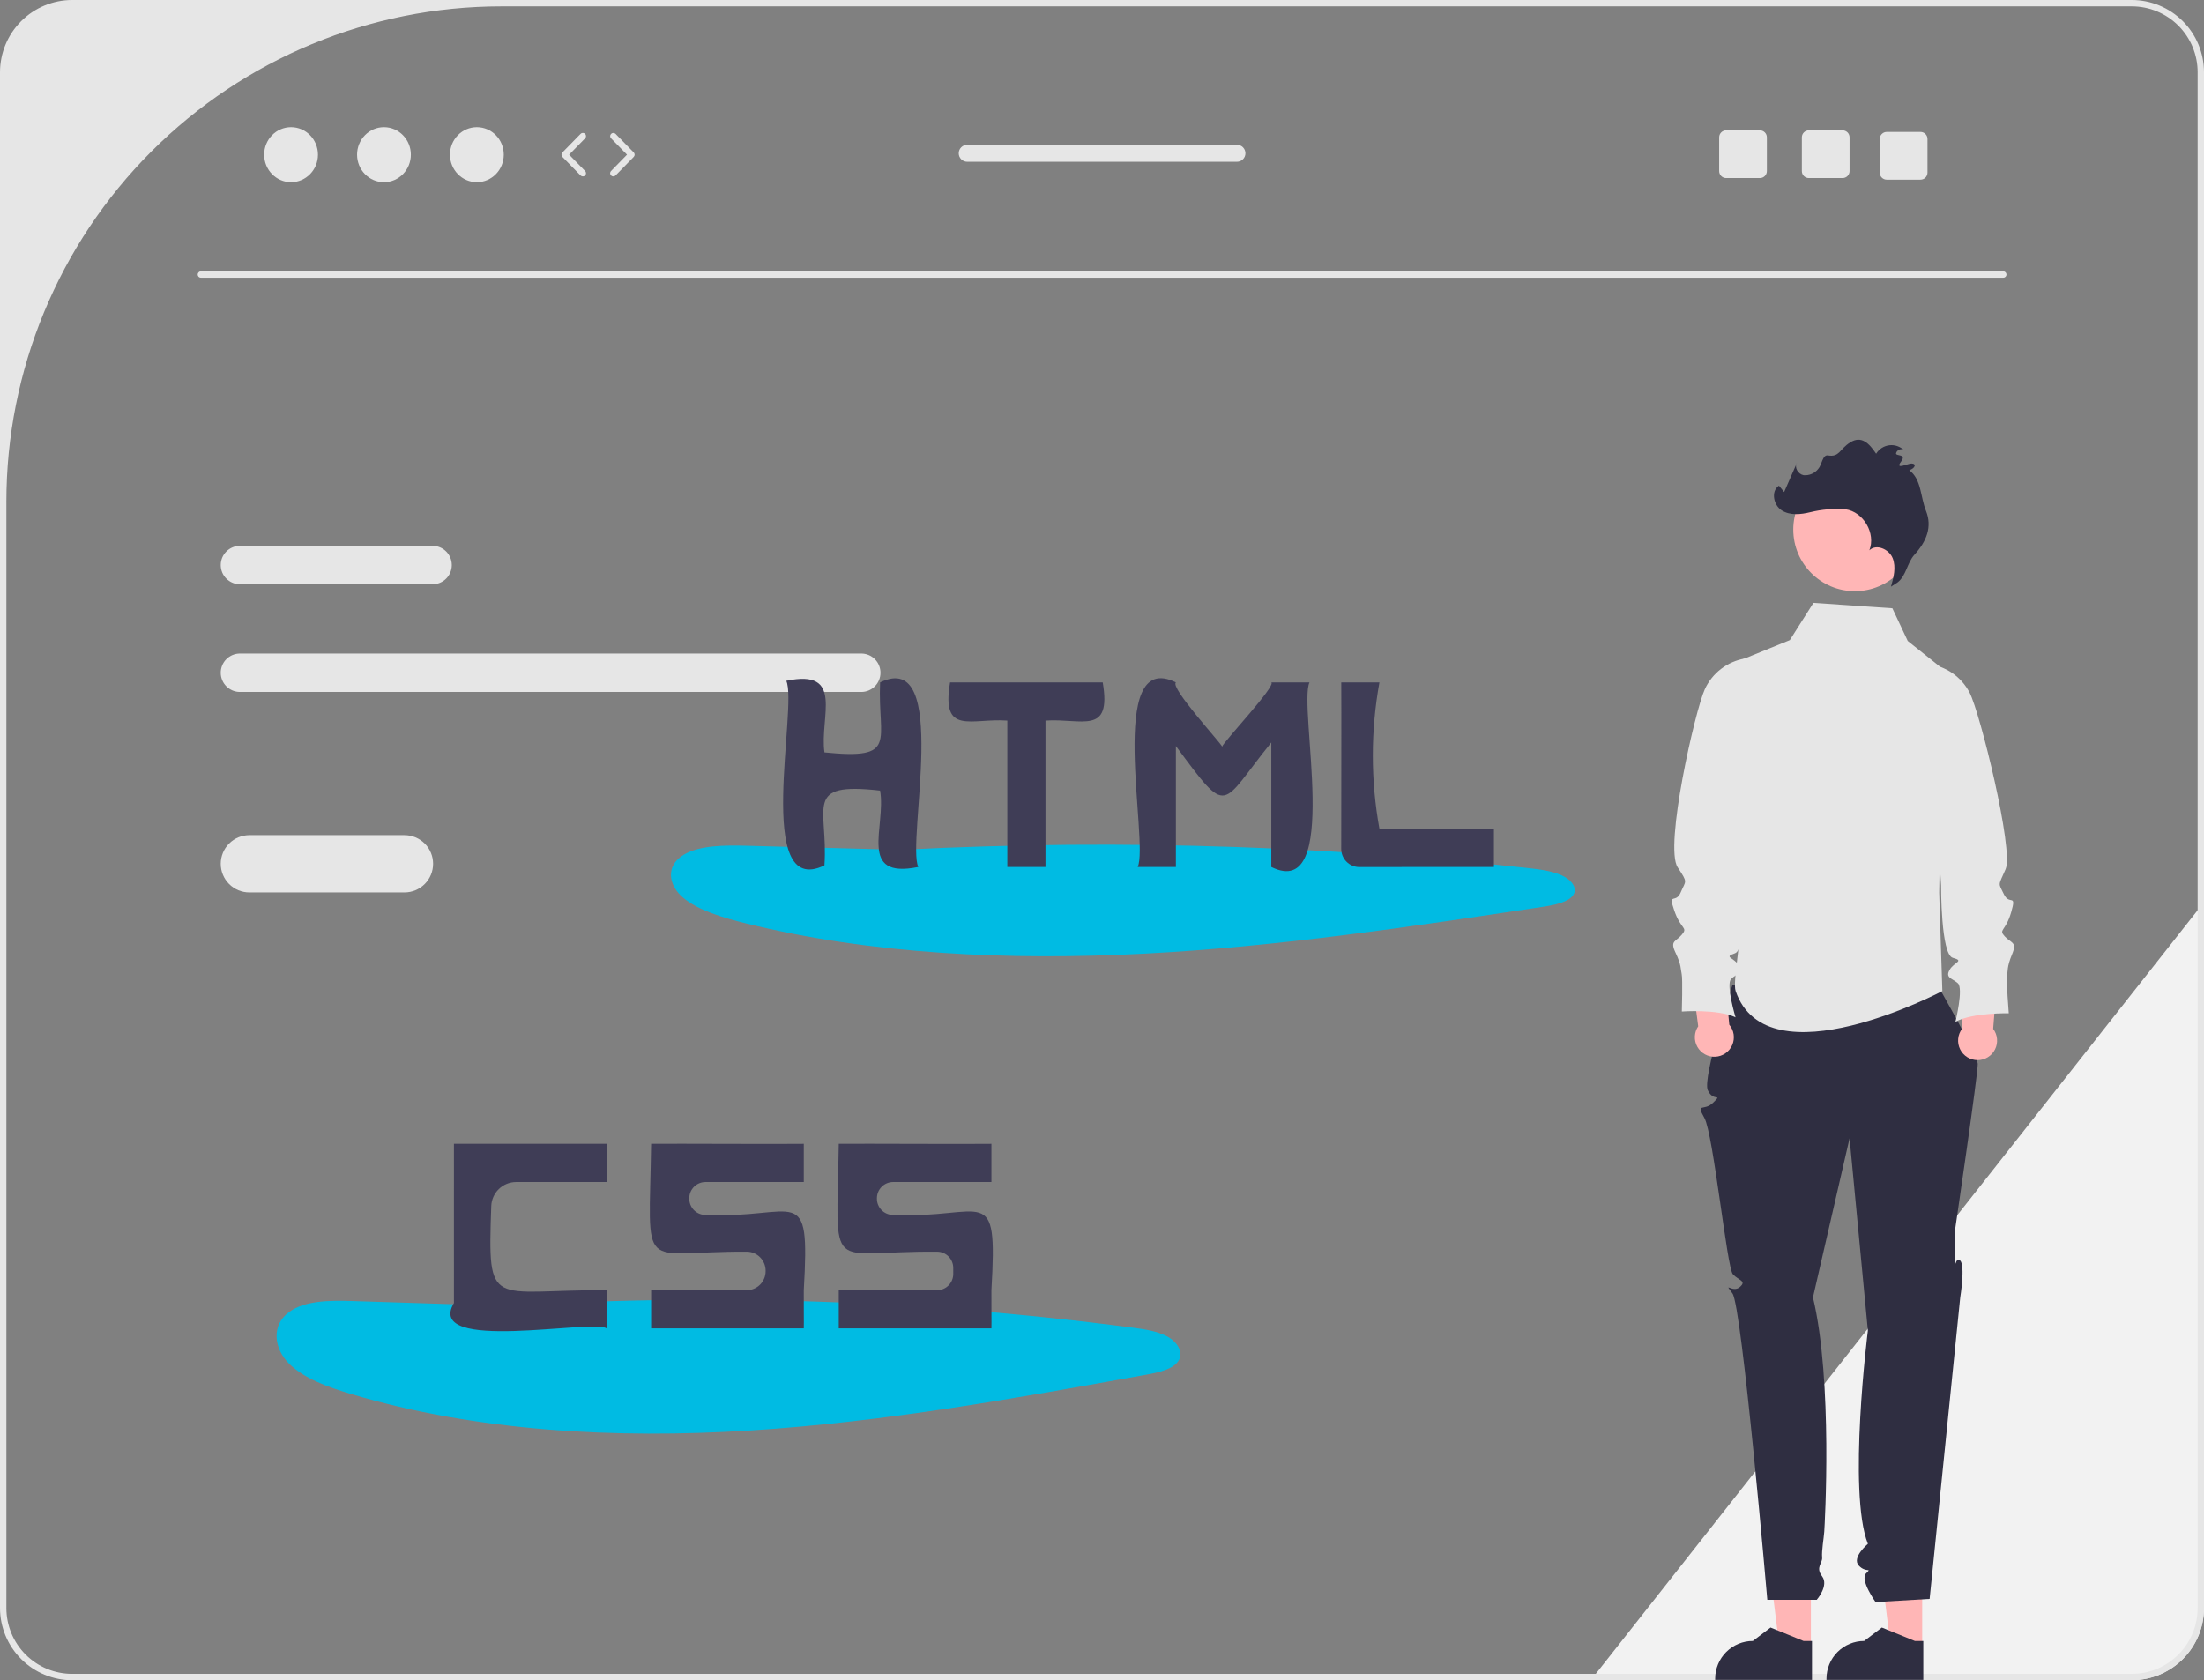 <svg width="320" height="244" viewBox="0 0 320 244" fill="none" xmlns="http://www.w3.org/2000/svg">
<rect x="0" y="0" width="320" height="244" fill="#808080" stroke="none"/>
<g clip-path="url(#clip0_954_473)">
<path d="M320 131.011V233.514C319.997 236.294 318.892 238.959 316.928 240.925C314.963 242.891 312.3 243.997 309.523 244H230.959L231.688 243.076L319.076 132.185L320 131.011Z" fill="#F2F2F2"/>
<path d="M125.05 94.905H34.837C34.097 94.905 33.388 95.199 32.866 95.722C32.343 96.245 32.049 96.954 32.049 97.694C32.049 98.434 32.343 99.144 32.866 99.667C33.388 100.19 34.097 100.484 34.837 100.484H125.05C125.789 100.484 126.498 100.19 127.021 99.667C127.544 99.144 127.837 98.434 127.837 97.694C127.837 96.954 127.544 96.245 127.021 95.722C126.498 95.199 125.789 94.905 125.05 94.905Z" fill="#E6E6E6"/>
<path d="M62.807 79.265H34.837C34.097 79.265 33.388 79.558 32.866 80.082C32.343 80.605 32.049 81.314 32.049 82.054C32.049 82.794 32.343 83.503 32.866 84.026C33.388 84.549 34.097 84.843 34.837 84.843H62.807C63.547 84.843 64.256 84.549 64.778 84.026C65.301 83.503 65.595 82.794 65.595 82.054C65.595 81.314 65.301 80.605 64.778 80.082C64.256 79.558 63.547 79.265 62.807 79.265Z" fill="#E6E6E6"/>
<path d="M309.523 0H10.477C7.7 0.003 5.037 1.109 3.072 3.075C1.108 5.041 0.003 7.706 0 10.486V233.514C0.003 236.294 1.108 238.959 3.072 240.925C5.037 242.891 7.7 243.997 10.477 244H309.523C312.3 243.997 314.963 242.891 316.928 240.925C318.892 238.959 319.997 236.294 320 233.514V10.486C319.997 7.706 318.892 5.041 316.928 3.075C314.963 1.109 312.3 0.003 309.523 0ZM319.076 233.514C319.076 234.77 318.829 236.013 318.349 237.173C317.869 238.333 317.165 239.387 316.278 240.275C315.391 241.163 314.338 241.867 313.179 242.348C312.02 242.828 310.777 243.076 309.523 243.076H10.477C7.944 243.076 5.513 242.068 3.722 240.275C1.93 238.482 0.924 236.05 0.924 233.514V72.865C0.924 53.785 8.497 35.487 21.978 21.995C35.459 8.504 53.743 0.924 72.808 0.924H309.523C310.777 0.924 312.02 1.172 313.179 1.652C314.338 2.133 315.391 2.837 316.278 3.725C317.165 4.613 317.869 5.667 318.349 6.827C318.829 7.987 319.076 9.23 319.076 10.486V233.514Z" fill="#E6E6E6"/>
<path d="M290.859 40.329H29.165C29.042 40.329 28.925 40.28 28.838 40.193C28.752 40.107 28.703 39.989 28.703 39.867C28.703 39.744 28.752 39.626 28.838 39.54C28.925 39.453 29.042 39.404 29.165 39.404H290.859C290.981 39.404 291.099 39.453 291.185 39.54C291.272 39.626 291.32 39.744 291.32 39.867C291.32 39.989 291.272 40.107 291.185 40.193C291.099 40.28 290.981 40.329 290.859 40.329Z" fill="#E6E6E6"/>
<path d="M42.258 26.456C44.415 26.456 46.163 24.667 46.163 22.46C46.163 20.254 44.415 18.465 42.258 18.465C40.101 18.465 38.353 20.254 38.353 22.46C38.353 24.667 40.101 26.456 42.258 26.456Z" fill="#E6E6E6"/>
<path d="M55.748 26.456C57.904 26.456 59.653 24.667 59.653 22.46C59.653 20.254 57.904 18.465 55.748 18.465C53.591 18.465 51.843 20.254 51.843 22.46C51.843 24.667 53.591 26.456 55.748 26.456Z" fill="#E6E6E6"/>
<path d="M69.237 26.456C71.394 26.456 73.142 24.667 73.142 22.46C73.142 20.254 71.394 18.465 69.237 18.465C67.081 18.465 65.332 20.254 65.332 22.46C65.332 24.667 67.081 26.456 69.237 26.456Z" fill="#E6E6E6"/>
<path d="M84.619 25.618C84.558 25.618 84.497 25.606 84.44 25.582C84.383 25.558 84.332 25.523 84.289 25.479L81.654 22.784C81.57 22.697 81.523 22.581 81.523 22.46C81.523 22.34 81.57 22.224 81.654 22.137L84.289 19.442C84.332 19.398 84.382 19.363 84.438 19.338C84.494 19.314 84.554 19.301 84.615 19.3C84.676 19.299 84.737 19.31 84.793 19.333C84.85 19.355 84.902 19.389 84.945 19.431C84.989 19.474 85.024 19.525 85.048 19.581C85.071 19.638 85.084 19.698 85.084 19.759C85.085 19.82 85.073 19.881 85.05 19.937C85.027 19.994 84.993 20.045 84.949 20.088L82.63 22.46L84.949 24.833C85.013 24.898 85.056 24.98 85.073 25.07C85.09 25.159 85.08 25.251 85.045 25.335C85.01 25.419 84.951 25.491 84.875 25.541C84.799 25.591 84.71 25.618 84.619 25.618Z" fill="#E6E6E6"/>
<path d="M89.047 25.618C88.956 25.618 88.867 25.591 88.791 25.541C88.716 25.491 88.657 25.419 88.621 25.335C88.586 25.251 88.576 25.159 88.593 25.07C88.61 24.98 88.653 24.898 88.717 24.833L91.036 22.46L88.717 20.088C88.633 20 88.586 19.883 88.588 19.761C88.59 19.639 88.64 19.523 88.727 19.438C88.814 19.353 88.931 19.305 89.053 19.306C89.175 19.307 89.291 19.356 89.377 19.442L92.012 22.137C92.096 22.224 92.143 22.34 92.143 22.46C92.143 22.581 92.096 22.697 92.012 22.784L89.377 25.479C89.334 25.523 89.283 25.558 89.226 25.582C89.169 25.606 89.108 25.618 89.047 25.618Z" fill="#E6E6E6"/>
<path d="M267.522 18.928H262.623C262.49 18.928 262.358 18.954 262.236 19.005C262.113 19.056 262.001 19.13 261.907 19.224C261.814 19.318 261.739 19.43 261.688 19.553C261.637 19.675 261.611 19.807 261.611 19.94V24.848C261.611 24.981 261.637 25.112 261.688 25.235C261.739 25.358 261.814 25.47 261.907 25.564C262.001 25.657 262.113 25.732 262.236 25.783C262.358 25.834 262.49 25.86 262.623 25.86H267.522C267.791 25.86 268.048 25.754 268.239 25.564C268.429 25.374 268.537 25.117 268.538 24.848V19.94C268.537 19.671 268.429 19.414 268.239 19.224C268.048 19.034 267.791 18.928 267.522 18.928Z" fill="#E6E6E6"/>
<path d="M255.516 18.928H250.617C250.484 18.928 250.352 18.954 250.23 19.005C250.107 19.056 249.995 19.13 249.902 19.224C249.808 19.318 249.733 19.43 249.682 19.553C249.632 19.675 249.605 19.807 249.605 19.94V24.848C249.605 24.981 249.632 25.112 249.682 25.235C249.733 25.358 249.808 25.47 249.902 25.564C249.995 25.657 250.107 25.732 250.23 25.783C250.352 25.834 250.484 25.86 250.617 25.86H255.516C255.785 25.86 256.043 25.754 256.233 25.564C256.423 25.374 256.531 25.117 256.532 24.848V19.94C256.531 19.671 256.423 19.414 256.233 19.224C256.043 19.034 255.785 18.928 255.516 18.928Z" fill="#E6E6E6"/>
<path d="M278.835 19.159H273.936C273.803 19.159 273.671 19.185 273.549 19.236C273.426 19.287 273.315 19.361 273.221 19.455C273.127 19.549 273.052 19.661 273.001 19.784C272.951 19.907 272.925 20.038 272.925 20.171V25.079C272.925 25.212 272.951 25.343 273.001 25.466C273.052 25.589 273.127 25.701 273.221 25.794C273.315 25.889 273.426 25.963 273.549 26.014C273.671 26.065 273.803 26.091 273.936 26.091H278.835C279.104 26.091 279.362 25.985 279.552 25.795C279.743 25.605 279.85 25.348 279.851 25.079V20.171C279.85 19.902 279.743 19.645 279.552 19.455C279.362 19.265 279.104 19.159 278.835 19.159Z" fill="#E6E6E6"/>
<path d="M179.593 21.026H140.431C140.104 21.026 139.79 21.156 139.559 21.387C139.328 21.619 139.198 21.933 139.198 22.26C139.198 22.587 139.328 22.901 139.559 23.132C139.79 23.364 140.104 23.494 140.431 23.494H179.593C179.92 23.494 180.233 23.364 180.464 23.132C180.696 22.901 180.825 22.587 180.825 22.26C180.825 21.933 180.696 21.619 180.464 21.387C180.233 21.156 179.92 21.026 179.593 21.026Z" fill="#E6E6E6"/>
<path d="M74.624 189.676L51.205 188.935C47.957 188.832 44.304 188.838 41.987 190.518C39.358 192.424 39.756 195.802 41.939 197.993C44.122 200.184 47.608 201.436 51.03 202.453C69.206 207.86 89.323 208.958 108.855 207.734C128.388 206.511 147.519 203.052 166.555 199.606C168.36 199.279 170.407 198.808 171.143 197.551C171.855 196.334 170.923 194.868 169.476 194.081C168.028 193.295 166.193 193.03 164.422 192.796C132.354 188.579 99.939 187.654 67.683 190.035" fill="#00BBE3"/>
<path d="M116.701 171.65V166.105C112.68 166.162 98.29 166.064 94.536 166.105C94.257 185.487 92.544 181.69 108.411 181.765C109.14 181.768 109.839 182.06 110.354 182.577C110.869 183.093 111.159 183.793 111.16 184.523V184.606C111.16 185.337 110.869 186.038 110.353 186.555C109.836 187.072 109.136 187.362 108.405 187.362H94.536V192.908H116.701C116.732 192.889 116.678 187.553 116.701 187.362C117.638 171.297 115.784 177.075 102.31 176.431C101.707 176.4 101.139 176.138 100.723 175.7C100.308 175.262 100.077 174.68 100.077 174.076V174.007C100.077 173.382 100.325 172.783 100.767 172.341C101.209 171.899 101.808 171.65 102.432 171.65H116.701Z" fill="#3F3D56"/>
<path d="M143.945 171.65V166.105C139.924 166.162 125.534 166.064 121.78 166.105C121.498 185.655 119.759 181.622 136.073 181.768C136.693 181.775 137.286 182.026 137.722 182.467C138.159 182.908 138.404 183.504 138.404 184.125C138.404 184.416 138.404 184.714 138.404 185.006C138.404 185.316 138.343 185.622 138.224 185.908C138.106 186.194 137.932 186.454 137.714 186.672C137.495 186.891 137.235 187.065 136.95 187.183C136.664 187.302 136.358 187.362 136.049 187.362H121.78V192.908H143.945C143.976 192.889 143.922 187.553 143.945 187.362C144.882 171.297 143.028 177.075 129.554 176.431C128.951 176.4 128.383 176.138 127.967 175.7C127.552 175.262 127.32 174.68 127.321 174.076V174.007C127.321 173.382 127.569 172.783 128.011 172.341C128.453 171.899 129.052 171.65 129.676 171.65H143.945Z" fill="#3F3D56"/>
<path d="M88.072 171.65V166.105H65.907C65.891 171.051 65.918 184.142 65.907 189.211C61.562 196.572 86.244 191.476 88.073 192.91C88.072 192.908 88.072 187.362 88.072 187.362C71.208 187.274 70.784 190.434 71.326 175.149C71.359 174.21 71.754 173.321 72.429 172.668C73.104 172.016 74.005 171.651 74.944 171.65C79.819 171.65 88.072 171.65 88.072 171.65Z" fill="#3F3D56"/>
<path d="M131.882 123.438L108.463 122.821C105.215 122.735 101.562 122.739 99.246 124.14C96.616 125.729 97.014 128.545 99.198 130.371C101.381 132.198 104.867 133.241 108.288 134.089C126.465 138.596 146.581 139.511 166.114 138.491C185.646 137.472 204.777 134.589 223.813 131.715C225.619 131.443 227.665 131.051 228.401 130.003C229.113 128.989 228.182 127.766 226.734 127.111C225.286 126.455 223.451 126.234 221.681 126.039C189.558 122.522 157.195 121.752 124.942 123.737" fill="#00BBE3"/>
<path d="M127.783 99.097C127.406 107.659 130.55 110.354 119.702 109.263C118.969 104.156 122.685 97.068 114.161 98.867C115.869 102.572 109.404 130.682 119.7 125.668C120.279 117.223 116.467 113.518 127.783 114.81C128.691 120.031 124.455 127.713 133.324 125.9C131.616 122.193 138.081 94.086 127.783 99.097Z" fill="#3F3D56"/>
<path d="M184.579 99.097C185.34 99.567 177.611 107.75 177.444 108.42C177.213 107.848 169.836 99.842 170.727 99.098C160.462 94.021 166.859 122.294 165.184 125.902C165.185 125.9 170.727 125.9 170.727 125.9V108.34C178.515 118.854 177.069 117.085 184.58 107.824L184.579 125.9C194.844 130.978 188.447 102.702 190.122 99.096C190.121 99.097 184.579 99.097 184.579 99.097Z" fill="#3F3D56"/>
<path d="M160.106 99.097H137.942C136.639 106.871 140.945 104.264 146.254 104.643L146.253 125.9H151.794V104.643C157.079 104.283 161.425 106.837 160.106 99.097Z" fill="#3F3D56"/>
<path d="M200.279 120.355C199 113.327 199 106.125 200.279 99.097H194.738C194.77 102.611 194.728 116.788 194.732 123.272C194.731 123.971 195.009 124.643 195.503 125.138C195.997 125.633 196.667 125.911 197.366 125.912C202.949 125.919 213.606 125.878 216.903 125.9L216.903 120.355H200.279Z" fill="#3F3D56"/>
<path d="M58.727 121.279H36.205C35.103 121.279 34.046 121.717 33.267 122.497C32.487 123.277 32.049 124.335 32.049 125.438C32.049 126.541 32.487 127.599 33.267 128.379C34.046 129.159 35.103 129.597 36.205 129.597H58.727C59.829 129.597 60.886 129.159 61.666 128.379C62.445 127.599 62.883 126.541 62.883 125.438C62.883 124.335 62.445 123.277 61.666 122.497C60.886 121.717 59.829 121.279 58.727 121.279Z" fill="#E6E6E6"/>
<path d="M262.923 239.179L258.351 239.179L256.176 221.53L262.924 221.531L262.923 239.179Z" fill="#FFB6B6"/>
<path d="M263.084 243.952L249.024 243.952V243.774C249.025 242.321 249.601 240.929 250.627 239.902C251.654 238.875 253.045 238.298 254.497 238.297L257.065 236.348L261.857 238.298L263.084 238.298L263.084 243.952Z" fill="#2F2E41"/>
<path d="M279.084 239.179L274.513 239.179L272.338 221.53L279.085 221.531L279.084 239.179Z" fill="#FFB6B6"/>
<path d="M279.245 243.952L265.186 243.952V243.774C265.186 242.321 265.763 240.929 266.789 239.902C267.815 238.875 269.207 238.298 270.658 238.297L273.227 236.348L278.018 238.298L279.245 238.298L279.245 243.952Z" fill="#2F2E41"/>
<path d="M251.539 143.017C251.539 143.017 247.14 156.538 247.952 158.318C248.764 160.097 250.15 158.711 248.764 160.097C247.379 161.484 246.17 160.01 247.467 162.364C248.764 164.718 250.73 184.1 251.594 185.038C252.458 185.976 253.647 186.001 252.591 186.913C251.535 187.825 250.15 185.976 251.535 187.825C252.92 189.673 256.596 232.316 256.596 232.316H263.777C263.777 232.316 265.565 230.252 264.553 228.91C263.541 227.567 264.642 227.049 264.553 226.153C264.464 225.256 264.801 223.323 264.863 222.441C264.926 221.559 266.14 200.547 263.224 188.409L268.54 165.298L271.199 193.231C271.199 193.231 268.236 216.662 271.199 224.194C271.199 224.194 268.81 226.184 269.87 227.338C270.929 228.491 271.852 227.567 270.929 228.491C270.005 229.415 272.314 232.65 272.314 232.65L280.164 232.188L284.607 188.409C284.607 188.409 285.356 183.844 284.607 183.061C283.858 182.279 283.858 185.052 283.858 182.279V178.582C283.858 178.582 287.206 155.844 287.148 154.504C287.09 153.165 281.549 143.461 281.549 143.461L251.539 143.017Z" fill="#2F2E41"/>
<path d="M274.756 88.333L263.294 87.544L259.864 92.957L251.604 96.318V122.979C252.463 125.561 252.908 128.263 252.92 130.984C252.889 136.296 251.524 142.553 251.997 143.923C256.614 157.325 282.011 143.923 282.011 143.923L281.549 129.597L282.176 97.221L276.986 93.079L274.756 88.333Z" fill="#E6E6E6"/>
<path d="M251.074 148.805L250.284 140.376L245.409 140.155L246.562 149.038C246.266 149.475 246.098 149.985 246.076 150.512C246.054 151.038 246.18 151.561 246.439 152.02C246.697 152.48 247.079 152.857 247.541 153.112C248.002 153.366 248.526 153.486 249.052 153.459C249.578 153.432 250.086 153.258 250.519 152.958C250.952 152.658 251.293 152.242 251.503 151.759C251.713 151.275 251.784 150.743 251.709 150.221C251.633 149.699 251.413 149.209 251.074 148.805Z" fill="#FFB6B6"/>
<path d="M253.473 95.607L253.338 95.629C252.081 95.843 250.895 96.359 249.882 97.135C248.87 97.91 248.061 98.921 247.527 100.079C246.131 103.1 241.598 122.962 243.585 125.957C245.126 128.28 244.752 127.827 244.027 129.579C243.303 131.331 242.136 129.461 243.092 132.243C244.049 135.024 245.1 134.627 244.212 135.701C243.324 136.776 242.414 136.565 243.277 138.365C244.14 140.164 244 140.772 244.163 141.45C244.326 142.127 244.184 146.894 244.184 146.894C244.184 146.894 249.391 146.499 251.983 147.738C251.983 147.738 250.537 142.924 251.354 142.153C252.172 141.383 253.152 141.289 252.452 140.168C251.752 139.046 250.165 138.998 251.893 138.438C253.621 137.878 253.064 127.83 253.064 127.83C255.91 120.371 254.786 108.103 253.473 95.607Z" fill="#E6E6E6"/>
<path d="M284.87 149.407L285.235 140.948L290.092 140.482L289.389 149.412C289.706 149.833 289.9 150.334 289.948 150.859C289.996 151.384 289.897 151.912 289.662 152.384C289.427 152.855 289.065 153.252 288.616 153.529C288.168 153.807 287.652 153.953 287.125 153.953C286.598 153.952 286.082 153.804 285.634 153.526C285.186 153.248 284.825 152.851 284.591 152.378C284.357 151.906 284.259 151.378 284.308 150.853C284.357 150.328 284.552 149.827 284.87 149.407Z" fill="#FFB6B6"/>
<path d="M279.793 96.397L279.929 96.413C281.195 96.563 282.406 97.019 283.456 97.742C284.506 98.465 285.365 99.434 285.957 100.564C287.503 103.511 292.396 123.47 291.198 126.21C290.081 128.764 290.127 128.136 290.939 129.849C291.751 131.563 292.822 129.636 292.007 132.462C291.192 135.288 290.123 134.945 291.063 135.973C292.004 137.001 292.903 136.745 292.131 138.586C291.36 140.427 291.531 141.027 291.402 141.712C291.273 142.397 291.655 147.15 291.655 147.15C291.655 147.15 286.435 147.018 283.909 148.387C283.909 148.387 285.111 143.506 284.255 142.778C283.4 142.049 282.416 142.005 283.058 140.85C283.701 139.694 285.284 139.566 283.53 139.094C281.776 138.622 281.826 128.559 281.826 128.559L279.793 96.397Z" fill="#E6E6E6"/>
<path d="M269.307 85.849C274.244 85.849 278.247 81.843 278.247 76.902C278.247 71.96 274.244 67.954 269.307 67.954C264.369 67.954 260.366 71.96 260.366 76.902C260.366 81.843 264.369 85.849 269.307 85.849Z" fill="#FFB6B6"/>
<path d="M275.529 84.561C276.772 83.587 276.893 81.731 277.954 80.56C279.728 78.604 280.562 76.499 279.632 74.181C278.81 72.13 278.985 69.61 277.215 68.29C278.084 67.975 278.289 67.321 277.521 67.309C277.004 67.3 275.075 68.29 276.003 67.057C276.931 65.825 275.175 66.311 275.291 65.806C275.407 65.302 276.152 65.022 276.481 65.422C276.203 65.139 275.865 64.922 275.491 64.79C275.117 64.657 274.718 64.611 274.324 64.656C273.93 64.702 273.552 64.836 273.218 65.05C272.883 65.264 272.602 65.551 272.396 65.89C271.35 64.322 270.24 63.242 268.64 64.238C267.069 65.215 267.089 66.424 265.399 66.133C264.605 65.997 264.53 67.499 263.987 68.095C263.736 68.412 263.41 68.662 263.038 68.82C262.667 68.979 262.261 69.042 261.859 69.004C261.067 68.854 260.461 67.866 260.905 67.193L259.038 71.455L258.286 70.531C257.09 71.311 257.483 73.346 258.686 74.113C259.89 74.881 261.453 74.717 262.839 74.377C264.507 73.967 266.23 73.824 267.943 73.953C270.559 74.323 272.381 77.453 271.412 79.914C272.418 78.926 274.277 79.746 274.798 81.056C275.319 82.366 274.937 83.842 274.551 85.198" fill="#2F2E41"/>
</g>
<defs>
<clipPath id="clip0_954_473">
<rect width="320" height="244" fill="white"/>
</clipPath>
</defs>
</svg>
